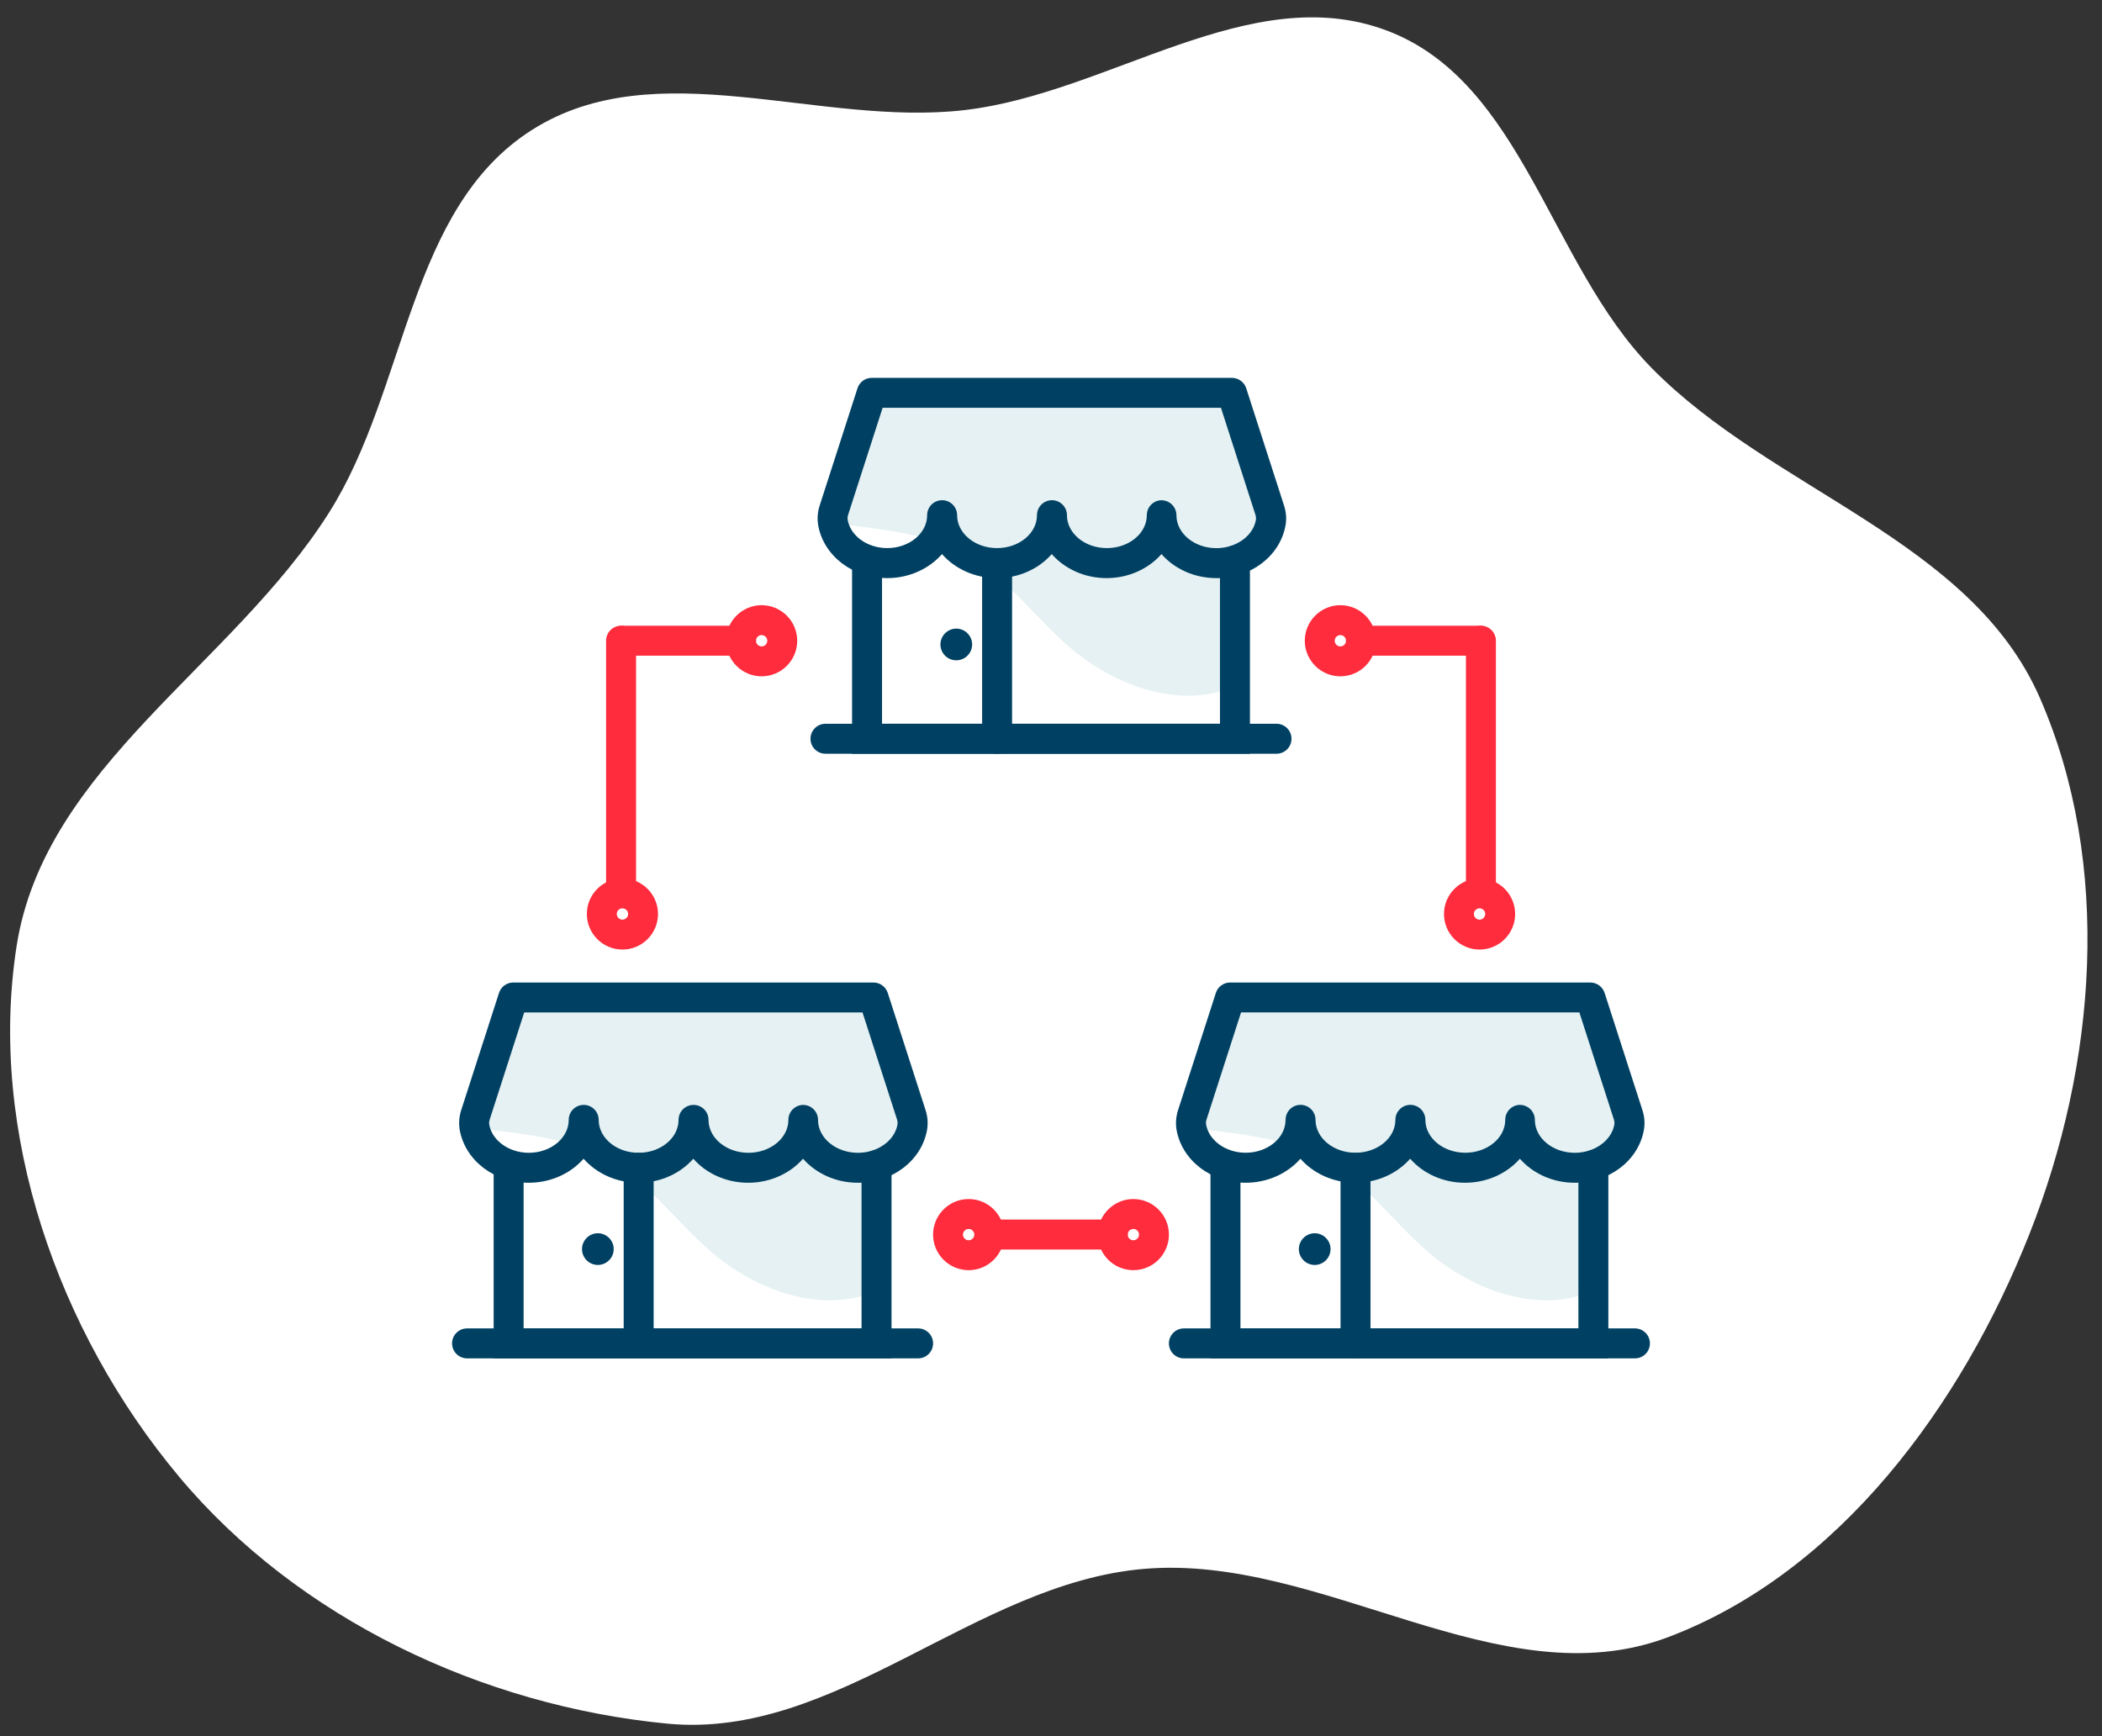 <?xml version="1.0" encoding="UTF-8"?>
<svg id="Layer_1" data-name="Layer 1" xmlns="http://www.w3.org/2000/svg" viewBox="0 0 385.83 318.74">
  <rect x="0" y="0" width="385.83" height="318.74" fill="#333333" stroke="none"/>
  <defs>
    <style>
      .cls-1 {
        fill: #004163;
      }

      .cls-2 {
        fill: #e6f1f3;
      }

      .cls-3 {
        fill: #ff2c3d;
      }

      .cls-4 {
        fill: #fff;
        fill-rule: evenodd;
      }
    </style>
  </defs>
  <path class="cls-4" d="m32.83,271.04C10.67,244.56-2.27,207.79,3.05,173.67c5.13-32.88,39.6-51.47,57.37-79.6,14.4-22.8,14.48-55.82,37.26-70.24,22.76-14.42,52.61-.51,79.37-3.62,26.55-3.09,52.42-24.01,77.45-14.62,24.98,9.37,29.92,42.81,48.58,61.88,22.21,22.7,58.65,31.55,71.35,60.66,13.35,30.61,10.36,67.41-1.94,98.46-12.4,31.33-34.81,62.06-66.33,73.97-30.79,11.63-63.46-15.38-96.25-12.54-31.04,2.68-56.37,31.38-87.38,28.41-33.93-3.25-67.81-19.22-89.68-45.36Z"/>
  <g>
    <g>
      <path class="cls-2" d="m93.05,184.08c6.06-.91,12.22-.82,18.34-.74,15.5.22,31.38.04,46.88.26.42,0,.5.42.85.65.41.27.95.35,1.11.82,1.6,4.71,2.85,9.86,4.44,14.57.64,1.89,2.26,3.95,2.4,5.95s-1.29,3.98-2.61,5.48c-2.03,2.31-2.89,2.79-3.25,6.24-.34,3.22-.83,6.56-.49,9.77.28,2.61.55,5.37.18,8.02-.24,1.71-1.73,2.59-3.28,2.97-8.45,2.1-17.59-1.21-24.42-6.15-7.11-5.15-12.08-12.74-19.39-17.72-2.12-1.44-4.4-2.65-6.83-3.49-6.45-2.22-13.29-2.82-20.02-3.66.43.05-.35-3.35,0-3.91.79-1.27,2.02-5.63,2.64-6.99,1.74-3.82,3.34-7.82,3.46-12.07Z"/>
      <path class="cls-1" d="m163.64,249.37h-73.03v-34.96c0-1.52,1.23-2.75,2.75-2.75s2.75,1.23,2.75,2.75v29.46h62.03v-29.98c0-1.52,1.23-2.75,2.75-2.75s2.75,1.23,2.75,2.75v35.48Z"/>
      <path class="cls-1" d="m168.52,249.37h-82.79c-1.52,0-2.75-1.23-2.75-2.75s1.23-2.75,2.75-2.75h82.79c1.52,0,2.75,1.23,2.75,2.75s-1.23,2.75-2.75,2.75Z"/>
      <path class="cls-1" d="m157.47,217.13c-4.08,0-7.72-1.73-10.07-4.41-2.35,2.68-5.99,4.41-10.07,4.41s-7.72-1.73-10.07-4.41c-2.35,2.68-5.99,4.41-10.07,4.41s-7.72-1.73-10.07-4.41c-2.35,2.68-5.99,4.41-10.07,4.41-6.32,0-11.64-4.07-12.66-9.67-.21-1.18-.12-2.44.26-3.64l6.95-21.55c.37-1.14,1.42-1.9,2.62-1.9h66.11c1.19,0,2.25.77,2.62,1.9l6.95,21.55c.38,1.2.48,2.45.26,3.64-1.01,5.6-6.34,9.67-12.65,9.67Zm-10.07-14.29c1.52,0,2.75,1.23,2.75,2.75,0,3.33,3.29,6.04,7.33,6.04,3.6,0,6.71-2.21,7.25-5.15.05-.3.03-.63-.08-.97l-6.33-19.64h-62.1l-6.33,19.64c-.11.34-.14.67-.08.97.53,2.94,3.65,5.15,7.25,5.15,4.04,0,7.33-2.71,7.33-6.04,0-1.52,1.23-2.75,2.75-2.75s2.75,1.23,2.75,2.75c0,3.33,3.29,6.04,7.33,6.04s7.33-2.71,7.33-6.04c0-1.52,1.23-2.75,2.75-2.75s2.75,1.23,2.75,2.75c0,3.33,3.29,6.04,7.33,6.04s7.33-2.71,7.33-6.04c0-1.52,1.23-2.75,2.75-2.75Z"/>
      <path class="cls-1" d="m117.23,249.37c-1.52,0-2.75-1.23-2.75-2.75v-32.24c0-1.52,1.23-2.75,2.75-2.75s2.75,1.23,2.75,2.75v32.24c0,1.52-1.23,2.75-2.75,2.75Z"/>
      <path class="cls-1" d="m109.74,232.22c-1.61,0-2.91-1.31-2.91-2.91s1.31-2.91,2.91-2.91,2.91,1.31,2.91,2.91-1.31,2.91-2.91,2.91Z"/>
    </g>
    <g>
      <path class="cls-2" d="m224.62,184.08c6.06-.91,12.22-.82,18.34-.74,15.5.22,31.38.04,46.88.26.42,0,.5.42.85.65.41.27.95.35,1.11.82,1.6,4.71,2.85,9.86,4.44,14.57.64,1.89,2.26,3.95,2.4,5.95.13,2-1.29,3.98-2.61,5.48-2.03,2.31-2.89,2.79-3.25,6.24-.34,3.22-.83,6.56-.49,9.77.28,2.61.55,5.37.18,8.02-.24,1.71-1.73,2.59-3.28,2.97-8.45,2.1-17.59-1.21-24.42-6.15-7.11-5.15-12.08-12.74-19.39-17.72-2.12-1.44-4.4-2.65-6.83-3.49-6.45-2.22-13.29-2.82-20.02-3.66.43.05-.35-3.35,0-3.91.79-1.27,2.02-5.63,2.64-6.99,1.74-3.82,3.34-7.82,3.46-12.07Z"/>
      <path class="cls-1" d="m295.22,249.37h-73.03v-34.96c0-1.52,1.23-2.75,2.75-2.75s2.75,1.23,2.75,2.75v29.46h62.03v-29.98c0-1.52,1.23-2.75,2.75-2.75s2.75,1.23,2.75,2.75v35.48Z"/>
      <path class="cls-1" d="m300.1,249.37h-82.79c-1.52,0-2.75-1.23-2.75-2.75s1.23-2.75,2.75-2.75h82.79c1.52,0,2.75,1.23,2.75,2.75s-1.23,2.75-2.75,2.75Z"/>
      <path class="cls-1" d="m289.05,217.13c-4.08,0-7.72-1.73-10.07-4.41-2.35,2.68-5.99,4.41-10.07,4.41s-7.72-1.73-10.07-4.41c-2.35,2.68-5.99,4.41-10.07,4.41s-7.72-1.73-10.07-4.41c-2.35,2.68-5.99,4.41-10.07,4.41-6.32,0-11.64-4.07-12.66-9.67-.21-1.18-.12-2.44.26-3.64l6.95-21.55c.37-1.14,1.42-1.9,2.62-1.9h66.11c1.19,0,2.25.77,2.62,1.9l6.95,21.55c.39,1.19.48,2.45.26,3.64-1.01,5.6-6.34,9.67-12.66,9.67Zm-10.07-14.29c1.52,0,2.75,1.23,2.75,2.75,0,3.33,3.29,6.04,7.33,6.04,3.6,0,6.71-2.21,7.25-5.15.05-.3.03-.63-.08-.97l-6.33-19.65h-62.1l-6.33,19.64c-.11.34-.14.67-.08.97.53,2.94,3.65,5.15,7.25,5.15,4.04,0,7.33-2.71,7.33-6.04,0-1.52,1.23-2.75,2.75-2.75s2.75,1.23,2.75,2.75c0,3.33,3.29,6.04,7.33,6.04s7.33-2.71,7.33-6.04c0-1.52,1.23-2.75,2.75-2.75s2.75,1.23,2.75,2.75c0,3.33,3.29,6.04,7.33,6.04s7.33-2.71,7.33-6.04c0-1.52,1.23-2.75,2.75-2.75Z"/>
      <path class="cls-1" d="m248.81,249.37c-1.52,0-2.75-1.23-2.75-2.75v-32.24c0-1.52,1.23-2.75,2.75-2.75s2.75,1.23,2.75,2.75v32.24c0,1.52-1.23,2.75-2.75,2.75Z"/>
      <path class="cls-1" d="m241.32,232.22c-1.61,0-2.91-1.31-2.91-2.91s1.31-2.91,2.91-2.91,2.91,1.31,2.91,2.91-1.31,2.91-2.91,2.91Z"/>
    </g>
    <g>
      <path class="cls-2" d="m158.83,73.08c6.06-.91,12.22-.82,18.34-.74,15.5.22,31.38.04,46.88.26.42,0,.5.42.85.65.41.27.95.35,1.11.82,1.6,4.71,2.85,9.86,4.44,14.57.64,1.89,2.26,3.95,2.4,5.95s-1.29,3.98-2.61,5.48c-2.03,2.31-2.89,2.79-3.25,6.24-.34,3.22-.83,6.56-.49,9.77.28,2.61.55,5.37.18,8.02-.24,1.71-1.73,2.59-3.28,2.97-8.45,2.1-17.59-1.21-24.42-6.15-7.11-5.15-12.08-12.74-19.39-17.72-2.12-1.44-4.4-2.65-6.83-3.49-6.45-2.22-13.29-2.82-20.02-3.66.43.05-.35-3.35,0-3.91.79-1.27,2.02-5.63,2.64-6.99,1.74-3.82,3.34-7.82,3.46-12.07Z"/>
      <path class="cls-1" d="m229.43,138.37h-73.03v-34.96c0-1.52,1.23-2.75,2.75-2.75s2.75,1.23,2.75,2.75v29.46h62.03v-29.98c0-1.52,1.23-2.75,2.75-2.75s2.75,1.23,2.75,2.75v35.48Z"/>
      <path class="cls-1" d="m234.31,138.37h-82.79c-1.52,0-2.75-1.23-2.75-2.75s1.23-2.75,2.75-2.75h82.79c1.52,0,2.75,1.23,2.75,2.75s-1.23,2.75-2.75,2.75Z"/>
      <path class="cls-1" d="m223.26,106.13c-4.08,0-7.72-1.73-10.07-4.41-2.35,2.68-5.99,4.41-10.07,4.41s-7.72-1.73-10.07-4.41c-2.35,2.68-5.99,4.41-10.07,4.41s-7.72-1.73-10.07-4.41c-2.35,2.68-5.99,4.41-10.07,4.41-6.32,0-11.64-4.07-12.65-9.67-.21-1.18-.12-2.44.26-3.64l6.95-21.55c.37-1.14,1.42-1.9,2.62-1.9h66.11c1.19,0,2.25.77,2.62,1.91l6.95,21.55c.39,1.19.48,2.45.26,3.64-1.01,5.6-6.34,9.67-12.66,9.67Zm-10.07-14.29c1.52,0,2.75,1.23,2.75,2.75,0,3.33,3.29,6.04,7.33,6.04,3.6,0,6.71-2.21,7.25-5.15.05-.3.03-.63-.08-.97l-6.33-19.65h-62.1l-6.33,19.64c-.11.34-.14.67-.08.97.53,2.94,3.65,5.15,7.25,5.15,4.04,0,7.33-2.71,7.33-6.04,0-1.52,1.23-2.75,2.75-2.75s2.75,1.23,2.75,2.75c0,3.33,3.29,6.04,7.33,6.04s7.33-2.71,7.33-6.04c0-1.52,1.23-2.75,2.75-2.75s2.75,1.23,2.75,2.75c0,3.33,3.29,6.04,7.33,6.04s7.33-2.71,7.33-6.04c0-1.52,1.23-2.75,2.75-2.75Z"/>
      <path class="cls-1" d="m183.02,138.37c-1.52,0-2.75-1.23-2.75-2.75v-32.24c0-1.52,1.23-2.75,2.75-2.75s2.75,1.23,2.75,2.75v32.24c0,1.52-1.23,2.75-2.75,2.75Z"/>
      <path class="cls-1" d="m175.53,121.22c-1.61,0-2.91-1.31-2.91-2.91s1.31-2.91,2.91-2.91,2.91,1.31,2.91,2.91-1.31,2.91-2.91,2.91Z"/>
    </g>
    <g>
      <path class="cls-3" d="m271.58,120.37h-21.77c-1.52,0-2.75-1.23-2.75-2.75s1.23-2.75,2.75-2.75h21.77c1.52,0,2.75,1.23,2.75,2.75s-1.23,2.75-2.75,2.75Z"/>
      <path class="cls-3" d="m271.83,164.85c-1.52,0-2.75-1.23-2.75-2.75v-44.48c0-1.52,1.23-2.75,2.75-2.75s2.75,1.23,2.75,2.75v44.48c0,1.52-1.23,2.75-2.75,2.75Z"/>
      <path class="cls-3" d="m246.03,124.16c-3.6,0-6.53-2.93-6.53-6.53s2.93-6.53,6.53-6.53,6.53,2.93,6.53,6.53-2.93,6.53-6.53,6.53Zm0-7.57c-.57,0-1.04.47-1.04,1.04s.47,1.04,1.04,1.04,1.04-.47,1.04-1.04-.47-1.04-1.04-1.04Z"/>
      <path class="cls-3" d="m271.58,174.32c-3.6,0-6.53-2.93-6.53-6.53s2.93-6.53,6.53-6.53,6.53,2.93,6.53,6.53-2.93,6.53-6.53,6.53Zm0-7.57c-.57,0-1.04.47-1.04,1.04s.47,1.04,1.04,1.04,1.04-.47,1.04-1.04-.47-1.04-1.04-1.04Z"/>
    </g>
    <g>
      <path class="cls-3" d="m136.02,120.37h-21.77c-1.52,0-2.75-1.23-2.75-2.75s1.23-2.75,2.75-2.75h21.77c1.52,0,2.75,1.23,2.75,2.75s-1.23,2.75-2.75,2.75Z"/>
      <path class="cls-3" d="m114,164.85c-1.52,0-2.75-1.23-2.75-2.75v-44.48c0-1.52,1.23-2.75,2.75-2.75s2.75,1.23,2.75,2.75v44.48c0,1.52-1.23,2.75-2.75,2.75Z"/>
      <path class="cls-3" d="m139.8,124.16c-3.6,0-6.53-2.93-6.53-6.53s2.93-6.53,6.53-6.53,6.53,2.93,6.53,6.53-2.93,6.53-6.53,6.53Zm0-7.57c-.57,0-1.04.47-1.04,1.04s.47,1.04,1.04,1.04,1.04-.47,1.04-1.04-.47-1.04-1.04-1.04Z"/>
      <path class="cls-3" d="m114.25,174.32c-3.6,0-6.53-2.93-6.53-6.53s2.93-6.53,6.53-6.53,6.53,2.93,6.53,6.53-2.93,6.53-6.53,6.53Zm0-7.57c-.57,0-1.04.47-1.04,1.04s.47,1.04,1.04,1.04,1.04-.47,1.04-1.04-.47-1.04-1.04-1.04Z"/>
    </g>
    <g>
      <path class="cls-3" d="m204.25,229.39h-21.77c-1.52,0-2.75-1.23-2.75-2.75s1.23-2.75,2.75-2.75h21.77c1.52,0,2.75,1.23,2.75,2.75s-1.23,2.75-2.75,2.75Z"/>
      <path class="cls-3" d="m208.03,233.18c-3.6,0-6.53-2.93-6.53-6.53s2.93-6.53,6.53-6.53,6.53,2.93,6.53,6.53-2.93,6.53-6.53,6.53Zm0-7.57c-.57,0-1.04.47-1.04,1.04s.47,1.04,1.04,1.04,1.04-.47,1.04-1.04-.47-1.04-1.04-1.04Z"/>
      <path class="cls-3" d="m177.8,233.18c-3.6,0-6.53-2.93-6.53-6.53s2.93-6.53,6.53-6.53,6.53,2.93,6.53,6.53-2.93,6.53-6.53,6.53Zm0-7.57c-.57,0-1.04.47-1.04,1.04s.47,1.04,1.04,1.04,1.04-.47,1.04-1.04-.47-1.04-1.04-1.04Z"/>
    </g>
  </g>
</svg>